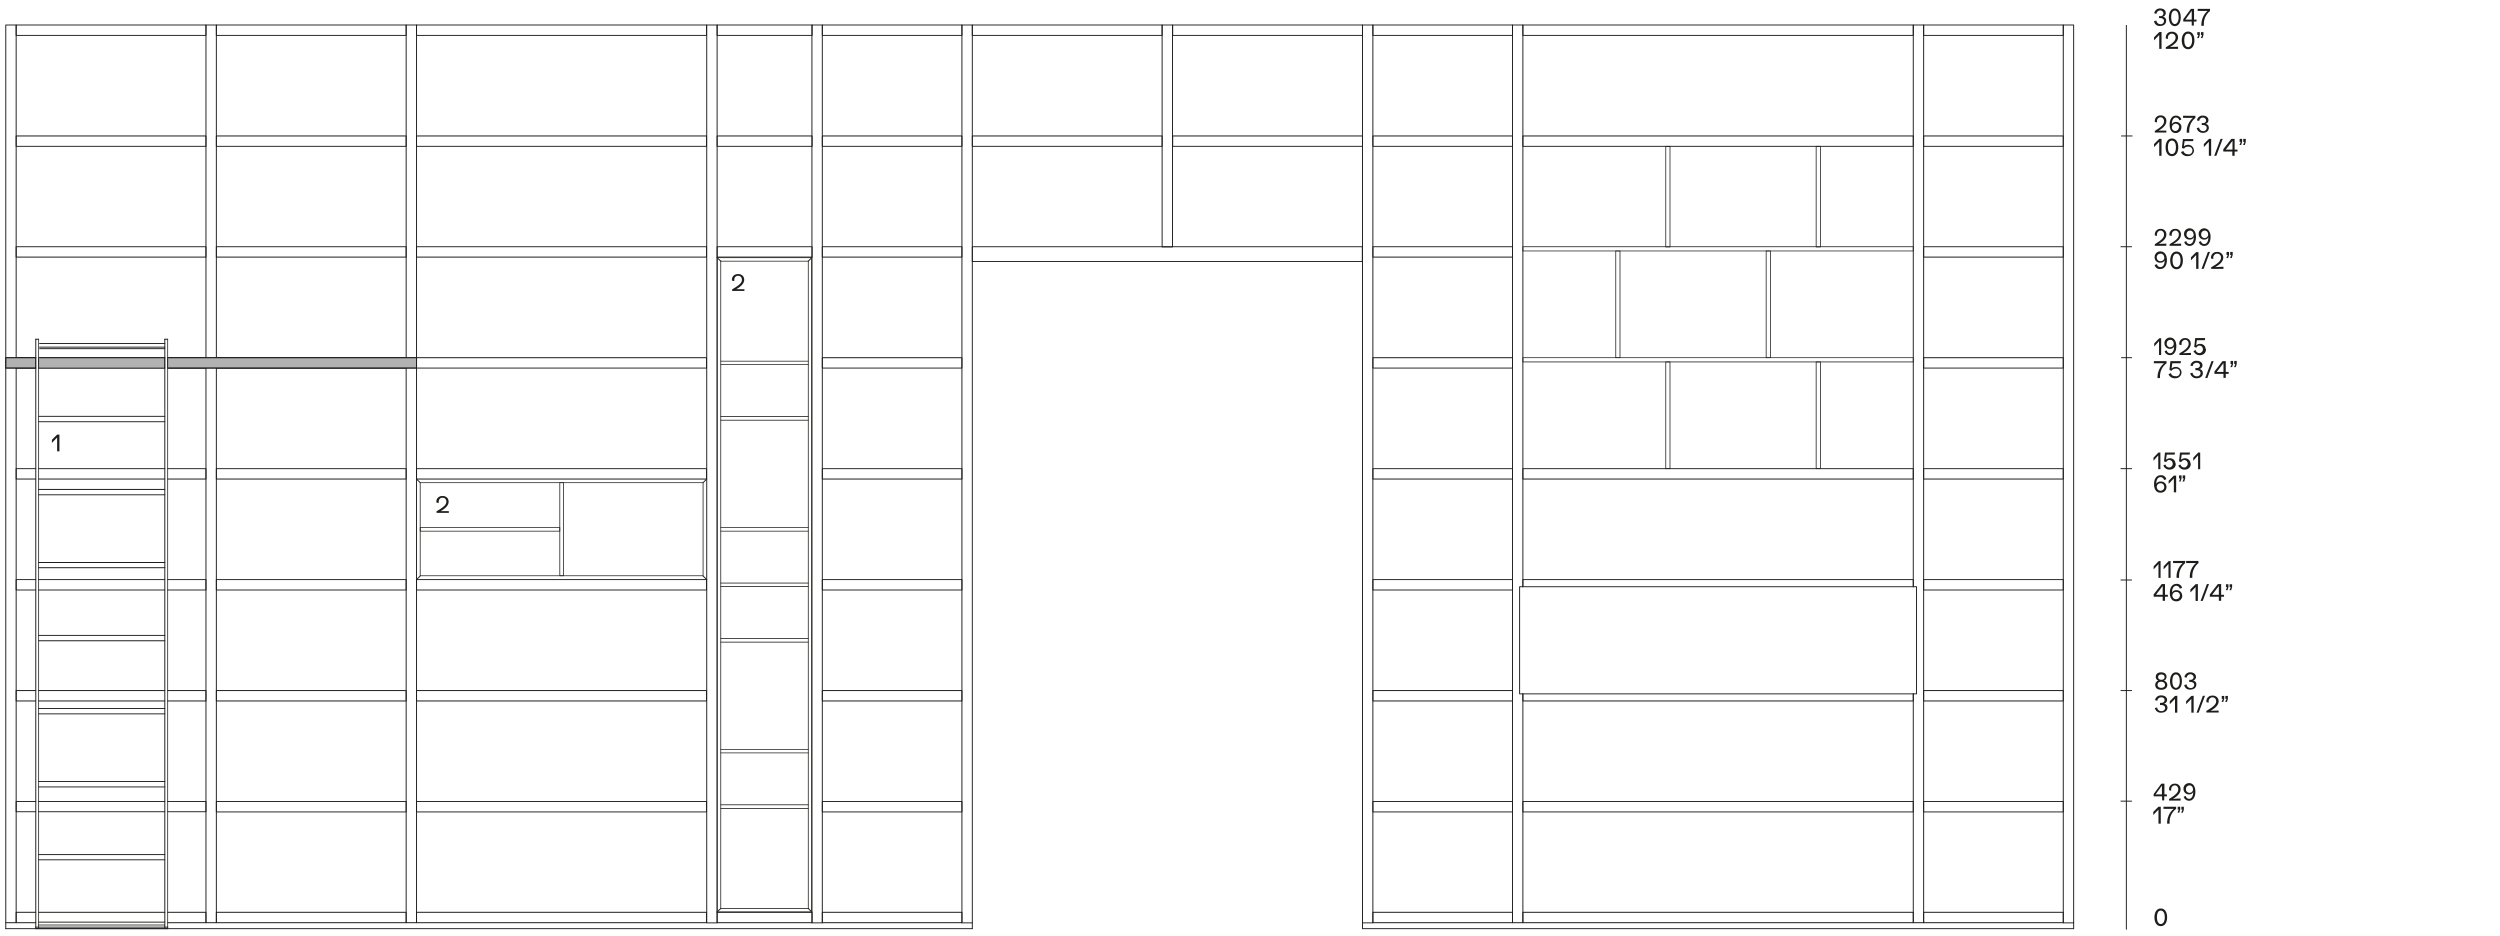 <?xml version="1.0" encoding="utf-8"?>
<!-- Generator: Adobe Illustrator 25.2.1, SVG Export Plug-In . SVG Version: 6.00 Build 0)  -->
<svg version="1.1" id="Livello_1" xmlns="http://www.w3.org/2000/svg" xmlns:xlink="http://www.w3.org/1999/xlink" x="0px" y="0px"
	 viewBox="0 0 1300 486.9" style="enable-background:new 0 0 1300 486.9;" xml:space="preserve">
<style type="text/css">
	.st0{fill:none;stroke:#1D1D1B;stroke-width:0.5;stroke-linecap:round;stroke-linejoin:round;}
	.st1{fill-rule:evenodd;clip-rule:evenodd;fill:#B2B2B2;}
	.st2{fill:none;stroke:#1D1D1B;stroke-width:0.4;stroke-miterlimit:10;}
	.st3{fill:none;stroke:#1D1D1B;stroke-width:0.4;stroke-linecap:round;stroke-linejoin:round;}
	.st4{fill:none;stroke:#1D1D1B;stroke-width:0.5;stroke-miterlimit:10;}
	.st5{fill:#1D1D1B;}
	.st6{clip-path:url(#SVGID_2_);}
	.st7{enable-background:new    ;}
	.st8{clip-path:url(#SVGID_4_);}
	.st9{clip-path:url(#SVGID_6_);}
</style>
<line class="st0" x1="3" y1="482.9" x2="505.6" y2="482.9"/>
<polyline class="st0" points="8.4,187.6 8.4,13 3,13 3,479.8 8.4,479.8 8.4,191.4 "/>
<polyline class="st0" points="18.6,474.4 8.4,474.4 8.4,479.8 18.6,479.8 "/>
<polyline class="st0" points="87.2,479.8 107.1,479.8 107.1,474.4 87.2,474.4 "/>
<line class="st0" x1="85.7" y1="474.4" x2="20.1" y2="474.4"/>
<line class="st0" x1="85.7" y1="416.8" x2="20.1" y2="416.8"/>
<polyline class="st0" points="18.6,416.8 8.4,416.8 8.4,422.1 18.6,422.1 "/>
<line class="st0" x1="20.1" y1="422.1" x2="85.7" y2="422.1"/>
<polyline class="st0" points="87.2,422.1 107.1,422.1 107.1,416.8 87.2,416.8 "/>
<polyline class="st0" points="18.6,359.1 8.4,359.1 8.4,364.5 18.6,364.5 "/>
<line class="st0" x1="20.1" y1="364.5" x2="85.7" y2="364.5"/>
<polyline class="st0" points="87.2,364.5 107.1,364.5 107.1,359.1 87.2,359.1 "/>
<line class="st0" x1="85.7" y1="359.1" x2="20.1" y2="359.1"/>
<polyline class="st0" points="18.6,243.7 8.4,243.7 8.4,249.1 18.6,249.1 "/>
<line class="st0" x1="20.1" y1="249.1" x2="85.7" y2="249.1"/>
<polyline class="st0" points="87.2,249.1 107.1,249.1 107.1,243.7 87.2,243.7 "/>
<line class="st0" x1="85.7" y1="243.7" x2="20.1" y2="243.7"/>
<polyline class="st0" points="18.6,186 8.4,186 8.4,187.6 "/>
<line class="st0" x1="8.4" y1="191.4" x2="18.6" y2="191.4"/>
<line class="st0" x1="20.1" y1="191.4" x2="85.7" y2="191.4"/>
<line class="st0" x1="87.2" y1="191.4" x2="107.1" y2="191.4"/>
<polyline class="st0" points="107.1,187.6 107.1,186 87.2,186 "/>
<rect x="8.4" y="128.3" class="st0" width="98.7" height="5.4"/>
<rect x="8.4" y="70.7" class="st0" width="98.7" height="5.4"/>
<rect x="8.4" y="13" class="st0" width="98.7" height="5.4"/>
<line class="st0" x1="3" y1="479.8" x2="3" y2="482.9"/>
<polyline class="st0" points="18.6,301.4 8.4,301.4 8.4,306.8 18.6,306.8 "/>
<line class="st0" x1="20.1" y1="306.8" x2="85.7" y2="306.8"/>
<polyline class="st0" points="87.2,306.8 107.1,306.8 107.1,301.4 87.2,301.4 "/>
<line class="st0" x1="85.7" y1="301.4" x2="20.1" y2="301.4"/>
<polyline class="st0" points="112.5,187.6 112.5,13 107.1,13 107.1,187.6 "/>
<polyline class="st0" points="107.1,191.4 107.1,479.8 112.5,479.8 112.5,191.4 "/>
<rect x="112.5" y="474.4" class="st0" width="98.7" height="5.4"/>
<rect x="112.5" y="416.8" class="st0" width="98.7" height="5.4"/>
<rect x="112.5" y="359.1" class="st0" width="98.7" height="5.4"/>
<rect x="112.5" y="243.7" class="st0" width="98.7" height="5.4"/>
<polyline class="st0" points="112.5,191.4 211.2,191.4 211.2,186 112.5,186 112.5,187.6 "/>
<rect x="112.5" y="128.3" class="st0" width="98.7" height="5.4"/>
<rect x="112.5" y="70.7" class="st0" width="98.7" height="5.4"/>
<rect x="112.5" y="13" class="st0" width="98.7" height="5.4"/>
<rect x="112.5" y="301.4" class="st0" width="98.7" height="5.4"/>
<polyline class="st0" points="211.2,191.4 211.2,479.8 216.6,479.8 216.6,13 211.2,13 211.2,186 "/>
<rect x="216.6" y="474.4" class="st0" width="150.8" height="5.4"/>
<rect x="216.6" y="416.8" class="st0" width="150.8" height="5.4"/>
<rect x="216.6" y="359.1" class="st0" width="150.8" height="5.4"/>
<rect x="216.6" y="243.7" class="st0" width="150.8" height="5.4"/>
<rect x="216.6" y="186" class="st0" width="150.8" height="5.4"/>
<rect x="216.6" y="128.3" class="st0" width="150.8" height="5.4"/>
<rect x="216.6" y="70.7" class="st0" width="150.8" height="5.4"/>
<rect x="216.6" y="13" class="st0" width="150.8" height="5.4"/>
<rect x="216.6" y="301.4" class="st0" width="150.8" height="5.4"/>
<rect x="367.5" y="13" class="st0" width="5.4" height="466.9"/>
<rect x="372.9" y="474.4" class="st0" width="49.4" height="5.4"/>
<rect x="372.9" y="128.3" class="st0" width="49.4" height="5.4"/>
<rect x="372.9" y="70.7" class="st0" width="49.4" height="5.4"/>
<rect x="372.9" y="13" class="st0" width="49.4" height="5.4"/>
<rect x="422.2" y="13" class="st0" width="5.4" height="466.9"/>
<rect x="427.6" y="474.4" class="st0" width="72.6" height="5.4"/>
<rect x="427.6" y="416.8" class="st0" width="72.6" height="5.4"/>
<rect x="427.6" y="359.1" class="st0" width="72.6" height="5.4"/>
<rect x="427.6" y="243.7" class="st0" width="72.6" height="5.4"/>
<rect x="427.6" y="186" class="st0" width="72.6" height="5.4"/>
<rect x="427.6" y="128.3" class="st0" width="72.6" height="5.4"/>
<rect x="427.6" y="70.7" class="st0" width="72.6" height="5.4"/>
<rect x="427.6" y="13" class="st0" width="72.6" height="5.4"/>
<rect x="427.6" y="301.4" class="st0" width="72.6" height="5.4"/>
<rect x="500.2" y="13" class="st0" width="5.4" height="466.9"/>
<rect x="505.6" y="128.3" class="st0" width="202.8" height="7.7"/>
<rect x="505.6" y="70.7" class="st0" width="98.7" height="5.4"/>
<rect x="505.6" y="13" class="st0" width="98.7" height="5.4"/>
<rect x="604.3" y="13" class="st0" width="5.4" height="115.4"/>
<rect x="609.8" y="70.7" class="st0" width="98.7" height="5.4"/>
<rect x="609.8" y="13" class="st0" width="98.7" height="5.4"/>
<rect x="708.5" y="13" class="st0" width="5.4" height="466.9"/>
<rect x="713.9" y="474.4" class="st0" width="72.6" height="5.4"/>
<rect x="713.9" y="416.8" class="st0" width="72.6" height="5.4"/>
<rect x="713.9" y="359.1" class="st0" width="72.6" height="5.4"/>
<rect x="713.9" y="243.7" class="st0" width="72.6" height="5.4"/>
<rect x="713.9" y="186" class="st0" width="72.6" height="5.4"/>
<rect x="713.9" y="128.3" class="st0" width="72.6" height="5.4"/>
<rect x="713.9" y="70.7" class="st0" width="72.6" height="5.4"/>
<rect x="713.9" y="13" class="st0" width="72.6" height="5.4"/>
<rect x="713.9" y="301.4" class="st0" width="72.6" height="5.4"/>
<polyline class="st0" points="791.9,305.1 791.9,13 786.5,13 786.5,479.8 791.9,479.8 791.9,360.8 "/>
<rect x="791.9" y="474.4" class="st0" width="203" height="5.4"/>
<rect x="791.9" y="416.8" class="st0" width="203" height="5.4"/>
<polyline class="st0" points="791.9,360.8 791.9,364.5 994.9,364.5 994.9,360.8 "/>
<rect x="791.9" y="243.7" class="st0" width="203" height="5.4"/>
<rect x="791.9" y="70.7" class="st0" width="203" height="5.4"/>
<rect x="791.9" y="13" class="st0" width="203" height="5.4"/>
<polyline class="st0" points="994.9,305.1 994.9,301.4 791.9,301.4 791.9,305.1 "/>
<polyline class="st0" points="994.9,360.8 994.9,479.8 1000.3,479.8 1000.3,13 994.9,13 994.9,305.1 "/>
<rect x="1000.3" y="474.4" class="st0" width="72.6" height="5.4"/>
<rect x="1000.3" y="416.8" class="st0" width="72.6" height="5.4"/>
<rect x="1000.3" y="359.1" class="st0" width="72.6" height="5.4"/>
<rect x="1000.3" y="243.7" class="st0" width="72.6" height="5.4"/>
<rect x="1000.3" y="186" class="st0" width="72.6" height="5.4"/>
<rect x="1000.3" y="128.3" class="st0" width="72.6" height="5.4"/>
<rect x="1000.3" y="70.7" class="st0" width="72.6" height="5.4"/>
<rect x="1000.3" y="13" class="st0" width="72.6" height="5.4"/>
<rect x="1000.3" y="301.4" class="st0" width="72.6" height="5.4"/>
<rect x="1072.9" y="13" class="st0" width="5.4" height="466.9"/>
<line class="st0" x1="505.6" y1="479.8" x2="505.6" y2="482.9"/>
<line class="st0" x1="708.5" y1="479.8" x2="708.5" y2="482.9"/>
<line class="st0" x1="1078.3" y1="479.8" x2="1078.3" y2="482.9"/>
<path class="st1" d="M3,191.4h15.6V186H3V191.4z M20.1,191.4h65.6V186H20.1V191.4z M87.2,191.4h129.4V186H87.2V191.4z"/>
<path class="st2" d="M3,191.4h15.6V186H3V191.4z M20.1,191.4h65.6V186H20.1V191.4z M87.2,191.4h129.4V186H87.2V191.4z"/>
<polyline class="st0" points="18.6,186 3,186 3,191.4 18.6,191.4 "/>
<polyline class="st0" points="87.7,191.4 216.6,191.4 216.6,186 87.7,186 "/>
<line class="st0" x1="85.7" y1="186" x2="20.6" y2="186"/>
<rect x="218.5" y="251" class="st3" width="147.1" height="48.4"/>
<rect x="218.5" y="274.3" class="st3" width="72.6" height="1.9"/>
<rect x="291.1" y="251" class="st3" width="1.9" height="48.4"/>
<rect x="790.2" y="305.1" class="st0" width="206.4" height="55.7"/>
<rect x="791.9" y="128.3" class="st3" width="203" height="2.2"/>
<rect x="791.9" y="186" class="st3" width="203" height="2.2"/>
<rect x="866.2" y="76.1" class="st3" width="2.2" height="52.3"/>
<rect x="944.4" y="76.1" class="st3" width="2.2" height="52.3"/>
<rect x="918.4" y="130.5" class="st3" width="2.2" height="55.5"/>
<rect x="840.2" y="130.5" class="st3" width="2.2" height="55.5"/>
<rect x="866.2" y="188.2" class="st3" width="2.2" height="55.5"/>
<rect x="944.4" y="188.2" class="st3" width="2.2" height="55.5"/>
<line class="st0" x1="218.5" y1="251" x2="216.6" y2="249.1"/>
<line class="st0" x1="365.6" y1="251" x2="367.5" y2="249.1"/>
<line class="st0" x1="365.6" y1="299.5" x2="367.5" y2="301.4"/>
<line class="st0" x1="218.5" y1="299.5" x2="216.6" y2="301.4"/>
<line class="st0" x1="708.5" y1="482.9" x2="1078.3" y2="482.9"/>
<line class="st0" x1="18.6" y1="176.4" x2="18.6" y2="482.1"/>
<line class="st3" x1="20.1" y1="176.4" x2="20.1" y2="482.1"/>
<line class="st0" x1="85.7" y1="176.4" x2="85.7" y2="482.1"/>
<line class="st3" x1="87.2" y1="176.4" x2="87.2" y2="482.1"/>
<line class="st0" x1="87.2" y1="176.4" x2="85.7" y2="176.4"/>
<line class="st0" x1="85.7" y1="180.5" x2="20.6" y2="180.5"/>
<line class="st0" x1="20.1" y1="176.4" x2="18.6" y2="176.4"/>
<line class="st0" x1="87.2" y1="482.1" x2="18.6" y2="482.1"/>
<line class="st3" x1="85.7" y1="481" x2="20.1" y2="481"/>
<line class="st0" x1="85.7" y1="479.5" x2="20.1" y2="479.5"/>
<line class="st0" x1="85.7" y1="216.5" x2="20.1" y2="216.5"/>
<line class="st0" x1="85.7" y1="219.3" x2="20.1" y2="219.3"/>
<line class="st0" x1="85.7" y1="257.3" x2="20.1" y2="257.3"/>
<line class="st0" x1="85.7" y1="254.5" x2="20.1" y2="254.5"/>
<line class="st0" x1="85.7" y1="295.2" x2="20.1" y2="295.2"/>
<line class="st0" x1="85.7" y1="292.5" x2="20.1" y2="292.5"/>
<line class="st0" x1="85.7" y1="333.2" x2="20.1" y2="333.2"/>
<line class="st0" x1="85.7" y1="330.4" x2="20.1" y2="330.4"/>
<line class="st0" x1="85.7" y1="371.2" x2="20.1" y2="371.2"/>
<line class="st0" x1="85.7" y1="368.4" x2="20.1" y2="368.4"/>
<line class="st0" x1="85.7" y1="409.2" x2="20.1" y2="409.2"/>
<line class="st0" x1="85.7" y1="406.4" x2="20.1" y2="406.4"/>
<line class="st0" x1="85.7" y1="447.1" x2="20.1" y2="447.1"/>
<line class="st0" x1="85.7" y1="444.4" x2="20.1" y2="444.4"/>
<line class="st0" x1="18.6" y1="482.1" x2="18.6" y2="482.9"/>
<line class="st0" x1="20.1" y1="482.1" x2="20.1" y2="482.9"/>
<line class="st0" x1="85.7" y1="482.1" x2="85.7" y2="482.9"/>
<line class="st0" x1="87.2" y1="482.1" x2="87.2" y2="482.9"/>
<line class="st0" x1="85.7" y1="178.6" x2="20.6" y2="178.6"/>
<line class="st0" x1="85.7" y1="181.3" x2="20.6" y2="181.3"/>
<line class="st0" x1="87.2" y1="482.9" x2="18.6" y2="482.9"/>
<line class="st3" x1="374.8" y1="135.8" x2="374.8" y2="472.4"/>
<line class="st3" x1="420.3" y1="472.4" x2="374.8" y2="472.4"/>
<line class="st3" x1="420.3" y1="135.8" x2="420.3" y2="472.4"/>
<line class="st0" x1="372.9" y1="474.2" x2="374.8" y2="472.4"/>
<line class="st0" x1="420.3" y1="472.4" x2="422.1" y2="474.2"/>
<line class="st3" x1="420.3" y1="135.8" x2="374.8" y2="135.8"/>
<line class="st0" x1="372.9" y1="134" x2="374.8" y2="135.8"/>
<line class="st0" x1="422.1" y1="134" x2="420.3" y2="135.8"/>
<line class="st3" x1="372.9" y1="134" x2="422.1" y2="134"/>
<line class="st3" x1="422.1" y1="134" x2="422.1" y2="474.2"/>
<line class="st3" x1="422.1" y1="474.2" x2="372.9" y2="474.2"/>
<line class="st3" x1="372.9" y1="474.2" x2="372.9" y2="134"/>
<line class="st3" x1="420.3" y1="418.5" x2="374.8" y2="418.5"/>
<line class="st3" x1="420.3" y1="420.4" x2="374.8" y2="420.4"/>
<line class="st3" x1="420.3" y1="389.7" x2="374.8" y2="389.7"/>
<line class="st3" x1="420.3" y1="391.5" x2="374.8" y2="391.5"/>
<line class="st3" x1="420.3" y1="332" x2="374.8" y2="332"/>
<line class="st3" x1="420.3" y1="333.9" x2="374.8" y2="333.9"/>
<line class="st3" x1="420.3" y1="303.2" x2="374.8" y2="303.2"/>
<line class="st3" x1="420.3" y1="305" x2="374.8" y2="305"/>
<line class="st3" x1="420.3" y1="274.3" x2="374.8" y2="274.3"/>
<line class="st3" x1="420.3" y1="276.2" x2="374.8" y2="276.2"/>
<line class="st3" x1="420.3" y1="216.6" x2="374.8" y2="216.6"/>
<line class="st3" x1="420.3" y1="218.5" x2="374.8" y2="218.5"/>
<line class="st3" x1="420.3" y1="187.8" x2="374.8" y2="187.8"/>
<line class="st3" x1="420.3" y1="189.6" x2="374.8" y2="189.6"/>
<line class="st4" x1="1105.7" y1="13" x2="1105.7" y2="483.4"/>
<line class="st4" x1="1103" y1="70.7" x2="1108.9" y2="70.7"/>
<line class="st4" x1="1102.7" y1="128.3" x2="1108.6" y2="128.3"/>
<line class="st4" x1="1103" y1="186" x2="1108.6" y2="186"/>
<line class="st4" x1="1102.7" y1="243.7" x2="1108.6" y2="243.7"/>
<line class="st4" x1="1102.7" y1="301.6" x2="1108.6" y2="301.6"/>
<line class="st4" x1="1102.7" y1="359.1" x2="1108.6" y2="359.1"/>
<line class="st4" x1="1102.7" y1="416.6" x2="1108.6" y2="416.6"/>
<path class="st5" d="M1120.3,477c0-2.5,1.1-4.6,3.3-4.6s3.3,2,3.3,4.6s-1.1,4.6-3.3,4.6S1120.3,479.5,1120.3,477z M1125.7,477
	c0-2-0.7-3.5-2.1-3.5s-2,1.5-2,3.5s0.7,3.5,2,3.5S1125.7,479,1125.7,477L1125.7,477z"/>
<path class="st5" d="M1126.8,413.1v1h-1.4v2.1h-1.1v-2.1h-4.4v-1.2l4-5.4h1.6v5.6H1126.8z M1124.2,408.5l-3.3,4.6h3.3V408.5z"/>
<path class="st5" d="M1133.9,415.2v1.1h-6v-0.8c3.7-2.3,4.8-3.5,4.8-5c0.1-1-0.6-2-1.6-2.1c-0.1,0-0.1,0-0.2,0c-1.1,0-1.9,0.9-1.9,2
	c0,0.1,0,0.1,0,0.2c0,0.2,0,0.4,0,0.6l-1.1-0.3c0-0.1,0-0.3,0-0.4c-0.1-1.6,1.2-2.9,2.7-3c0.1,0,0.2,0,0.3,0c1.6-0.1,2.9,1.1,3,2.6
	c0,0.1,0,0.2,0,0.4c0,1.7-1.3,3.4-4,4.9L1133.9,415.2z"/>
<path class="st5" d="M1141.6,411.7c0,2.9-1.3,4.7-3.3,4.7c-1.3,0-2.5-0.9-2.8-2.1l1.1-0.4c0.1,0.9,0.9,1.5,1.7,1.5
	c1.3,0,2.1-1.3,2.2-3.5c-0.5,0.8-1.3,1.3-2.3,1.2c-1.5,0-2.7-1.2-2.8-2.7c0-0.1,0-0.1,0-0.2c-0.1-1.6,1.2-2.9,2.8-3
	c0.1,0,0.1,0,0.2,0C1140.5,407.3,1141.6,409,1141.6,411.7z M1140.3,410.3c0.1-1-0.7-1.9-1.7-1.9h-0.1c-1,0-1.8,0.8-1.8,1.8
	c0,0.1,0,0.1,0,0.2c-0.1,1,0.7,1.8,1.7,1.9c0.1,0,0.1,0,0.2,0c1,0,1.8-0.8,1.8-1.8C1140.3,410.4,1140.3,410.3,1140.3,410.3z"/>
<path class="st5" d="M1123.6,419.5v8.8h-1.2V421l-2.7,2.8v-1.6l2.7-2.7L1123.6,419.5z"/>
<path class="st5" d="M1131.6,419.5v1.1c-2.2,1.6-3.5,4.3-3.4,7v0.7h-1.3v-0.4c0-2.8,1.2-5.5,3.4-7.3h-5.3v-1.1L1131.6,419.5z"/>
<path class="st5" d="M1133,421h-0.6v-1.5h1.3v1.5l-0.5,1.6h-0.9L1133,421z M1134.9,421h-0.6v-1.5h1.3v1.5l-0.5,1.6h-0.9L1134.9,421z
	"/>
<path class="st5" d="M1127,356.1c0,1.6-1.2,2.6-3.2,2.6s-3.1-1-3.1-2.6c0-1,0.7-1.9,1.6-2.2c-0.8-0.3-1.4-1.1-1.3-2
	c0-1.4,1.1-2.3,2.8-2.3s2.8,0.9,2.8,2.3c0,0.9-0.5,1.7-1.3,2C1126.3,354.3,1127,355.1,1127,356.1z M1125.8,356.1c0-1-0.8-1.6-2-1.6
	s-1.9,0.6-1.9,1.6s0.8,1.6,1.9,1.6S1125.9,357.1,1125.8,356.1L1125.8,356.1z M1122.2,352.1c0,0.9,0.7,1.4,1.7,1.4s1.7-0.5,1.7-1.4
	s-0.7-1.4-1.7-1.4S1122.2,351.2,1122.2,352.1L1122.2,352.1z"/>
<path class="st5" d="M1128.4,354.2c0-2.5,1.1-4.6,3.1-4.6s3.1,2,3.1,4.6s-1.1,4.5-3.1,4.5S1128.4,356.8,1128.4,354.2z M1133.5,354.2
	c0-2-0.7-3.5-2-3.5s-1.9,1.5-1.9,3.5s0.7,3.5,1.9,3.5S1133.5,356.2,1133.5,354.2z"/>
<path class="st5" d="M1135.8,356.2l1.2-0.3c0.1,1.1,1,1.9,2.1,1.9c0.9,0.1,1.8-0.6,1.9-1.5c0-0.1,0-0.1,0-0.2c0-0.9-0.7-1.5-2-1.5
	c-0.2,0-0.4,0-0.6,0v-1.1h0.7c0.8,0.1,1.5-0.5,1.6-1.3l0,0c0-0.8-0.7-1.5-1.5-1.6c-0.1,0-0.1,0-0.2,0c-1,0-1.9,0.8-1.9,1.8l0,0
	l-1.2-0.3c0.2-1.5,1.6-2.6,3.1-2.5c1.7,0,2.9,1,2.9,2.4c0,0.9-0.6,1.7-1.5,1.9l0,0c1,0.1,1.8,1,1.7,2c0,1.6-1.2,2.7-3.1,2.7
	C1137.4,358.8,1136,357.7,1135.8,356.2z"/>
<path class="st5" d="M1120.5,368.2l1.2-0.3c0.1,1.1,1,1.9,2.1,1.9h0.1c1,0.1,1.9-0.6,2-1.6v-0.1c0-0.9-0.8-1.5-2.1-1.5
	c-0.2,0-0.4,0-0.6,0v-1.1h0.7c1,0,1.7-0.6,1.7-1.4c0-1-0.7-1.5-1.8-1.5c-1.1,0-2,0.8-2,1.8l-1.2-0.3c0.3-1.6,1.7-2.6,3.3-2.5
	c1.8,0,3,1,3,2.4c0,0.9-0.7,1.7-1.6,1.9l0,0c1,0.1,1.8,1,1.8,2c0,1.6-1.3,2.7-3.2,2.7C1122.3,370.8,1120.9,369.7,1120.5,368.2z"/>
<path class="st5" d="M1132.2,361.8v8.8h-1.2v-7.2l-2.7,2.8v-1.6l2.7-2.7L1132.2,361.8z"/>
<path class="st5" d="M1140.7,361.8v8.8h-1.2v-7.2l-2.7,2.8v-1.6l2.7-2.7L1140.7,361.8z"/>
<path class="st5" d="M1145.5,361.8h1.1l-3.3,8.8h-1.1L1145.5,361.8z"/>
<path class="st5" d="M1153.7,369.5v1h-6.4v-0.8c3.9-2.3,5.1-3.5,5.1-5c0.1-1.1-0.7-2-1.7-2.1c-0.1,0-0.2,0-0.2,0c-1.1,0-2,0.9-2,2
	c0,0.1,0,0.1,0,0.2c0,0.2,0,0.4,0,0.6l-1.2-0.3c0-0.1,0-0.3,0-0.4c0-1.7,1.3-3,3-3c0.1,0,0.2,0,0.2,0c1.6-0.1,3,1,3.2,2.6
	c0,0.1,0,0.2,0,0.4c0,1.7-1.4,3.4-4.2,4.9L1153.7,369.5z"/>
<path class="st5" d="M1155.9,363.4h-0.6v-1.5h1.3v1.5l-0.5,1.6h-0.9L1155.9,363.4z M1157.8,363.4h-0.6v-1.5h1.3v1.5l-0.5,1.6h-0.9
	L1157.8,363.4z"/>
<path class="st5" d="M1123.8,175.8v8.8h-1.1v-7.2l-2.5,2.8v-1.6l2.6-2.7h1V175.8z"/>
<path class="st5" d="M1131.7,180c0,2.9-1.3,4.7-3.3,4.7c-1.3,0-2.5-0.8-2.8-2.1l1.1-0.4c0.1,0.9,0.9,1.5,1.7,1.5
	c1.3,0,2.1-1.3,2.2-3.5c-0.5,0.8-1.3,1.3-2.3,1.2c-1.5,0-2.7-1.2-2.8-2.7c0-0.1,0-0.1,0-0.2c-0.1-1.6,1.2-2.9,2.8-3
	c0.1,0,0.1,0,0.2,0C1130.5,175.6,1131.7,177.3,1131.7,180z M1130.3,178.6c0.1-1-0.7-1.9-1.7-1.9h-0.1c-1,0-1.8,0.8-1.8,1.8
	c0,0.1,0,0.1,0,0.2c-0.1,1,0.7,1.8,1.6,1.9c0.1,0,0.1,0,0.2,0c1,0,1.8-0.8,1.9-1.8C1130.3,178.7,1130.3,178.6,1130.3,178.6
	L1130.3,178.6z"/>
<path class="st5" d="M1139.3,183.5v1.1h-6v-0.8c3.7-2.2,4.8-3.5,4.8-5c0.1-1-0.6-2-1.6-2.1c-0.1,0-0.1,0-0.2,0c-1.1,0-1.9,0.9-1.9,2
	c0,0.1,0,0.1,0,0.2c0,0.2,0,0.4,0,0.6l-1.2-0.3c0-0.1,0-0.3,0-0.4c-0.1-1.6,1.2-2.9,2.8-3c0.1,0,0.2,0,0.2,0c1.6-0.1,2.9,1.1,3,2.7
	c0,0.1,0,0.2,0,0.3c0,1.7-1.3,3.4-4,4.9L1139.3,183.5z"/>
<path class="st5" d="M1147.1,181.6c0.1,1.7-1.2,3-2.9,3.1c-0.1,0-0.2,0-0.3,0c-1.4,0.1-2.7-0.8-3.3-2.1l1.1-0.6
	c0.2,1,1.1,1.7,2.2,1.6c1.1-0.2,1.8-1.2,1.6-2.3c-0.1-0.8-0.7-1.4-1.5-1.6c-0.8-0.1-1.5,0.3-1.9,1.1l-1.1-0.4l0.5-4.6h5.2l-0.2,1.1
	h-4.1l-0.4,2.7c0.5-0.5,1.3-0.8,2-0.8c1.5-0.1,2.9,1.1,2.9,2.6C1147.1,181.5,1147.1,181.6,1147.1,181.6z"/>
<path class="st5" d="M1126.6,187.8v1.1c-2.2,1.6-3.5,4.3-3.4,7v0.7h-1.3v-0.4c0-2.8,1.2-5.5,3.4-7.3h-5.3v-1.1H1126.6z"/>
<path class="st5" d="M1134.4,193.6c0,1.7-1.4,3.1-3.1,3.1c-0.1,0-0.2,0-0.2,0c-1.5,0.1-2.9-0.7-3.5-2.1l1.2-0.6
	c0.3,1,1.2,1.7,2.3,1.6c1.1,0.3,2.2-0.4,2.4-1.5c0.3-1.1-0.4-2.2-1.5-2.4c-0.3-0.1-0.6-0.1-0.8,0c-0.8,0-1.6,0.4-2,1.1l-1.1-0.4
	l0.5-4.6h5.5l-0.2,1.1h-4.3l-0.4,2.7c0.6-0.5,1.4-0.8,2.1-0.8C1132.9,190.7,1134.3,191.9,1134.4,193.6
	C1134.4,193.5,1134.4,193.6,1134.4,193.6z"/>
<path class="st5" d="M1138.9,194.1l1.2-0.3c0.1,1.1,1,1.9,2.1,1.9h0.1c1,0.1,1.9-0.6,2-1.6V194c0-0.9-0.8-1.5-2.1-1.5h-0.6v-1.1h0.7
	c0.8,0.1,1.6-0.5,1.7-1.3l0,0c0-0.9-0.7-1.5-1.8-1.5c-1.1,0-2,0.8-2,1.8l-1.2-0.3c0.3-1.6,1.7-2.6,3.3-2.5c1.8,0,3,1,3,2.4
	c0,0.9-0.7,1.7-1.6,1.9l0,0c1,0.1,1.8,1,1.8,2.1c0,1.6-1.3,2.7-3.2,2.7C1140.7,196.8,1139.3,195.7,1138.9,194.1z"/>
<path class="st5" d="M1150,187.8h1.1l-3.3,8.8h-1.1L1150,187.8z"/>
<path class="st5" d="M1158.9,193.4v1h-1.5v2.1h-1.2v-2.1h-4.7v-1.2l4.2-5.4h1.7v5.6L1158.9,193.4L1158.9,193.4z M1156.2,188.8
	l-3.5,4.6h3.5V188.8z"/>
<path class="st5" d="M1160.5,189.3h-0.6v-1.6h1.3v1.6l-0.5,1.6h-0.9L1160.5,189.3z M1162.4,189.3h-0.6v-1.6h1.3v1.6l-0.5,1.6h-0.9
	L1162.4,189.3z"/>
<path class="st5" d="M1123.4,235.3v8.7h-1.1v-7.2l-2.5,2.8V238l2.6-2.7H1123.4z"/>
<path class="st5" d="M1131.4,241.1c0.1,1.7-1.2,3-2.9,3.1c-0.1,0-0.2,0-0.3,0c-1.4,0.1-2.7-0.8-3.3-2.1l1.1-0.6
	c0.2,1,1.1,1.7,2.2,1.6c1.1-0.2,1.8-1.2,1.6-2.3c-0.1-0.8-0.7-1.4-1.5-1.6c-0.8-0.1-1.5,0.3-1.9,1.1l-1.1-0.4l0.5-4.6h5.2l-0.2,1.1
	h-4.1l-0.4,2.7c0.5-0.5,1.3-0.8,2-0.8c1.5-0.1,2.9,1.1,2.9,2.6C1131.4,241,1131.4,241,1131.4,241.1z"/>
<path class="st5" d="M1139.2,241.1c0.1,1.7-1.2,3-2.9,3.1c-0.1,0-0.2,0-0.3,0c-1.4,0.1-2.7-0.8-3.3-2.1l1.1-0.6
	c0.2,1,1.1,1.7,2.2,1.6c1.1-0.2,1.8-1.3,1.6-2.3c-0.1-0.8-0.7-1.4-1.5-1.6c-0.8-0.1-1.5,0.4-1.9,1.1l-1.1-0.4l0.5-4.6h5.2l-0.2,1.1
	h-4.1l-0.4,2.7c0.5-0.5,1.3-0.8,2-0.8c1.5-0.1,2.9,1.1,2.9,2.6C1139.2,241,1139.2,241,1139.2,241.1z"/>
<path class="st5" d="M1144.1,235.3v8.7h-1.1v-7.2l-2.5,2.8V238l2.6-2.7H1144.1z"/>
<path class="st5" d="M1126.6,253.2c0,1.7-1.3,3-3,3c-0.1,0-0.1,0-0.2,0c-2.1,0-3.3-1.7-3.3-4.4c0-2.9,1.3-4.7,3.5-4.7
	c1.4-0.1,2.6,0.8,2.9,2.1l-1.2,0.4c-0.2-0.9-0.9-1.5-1.8-1.5c-1.4,0-2.2,1.3-2.3,3.5c0.5-0.8,1.4-1.3,2.4-1.2
	C1125.2,250.3,1126.5,251.5,1126.6,253.2C1126.6,253.1,1126.6,253.1,1126.6,253.2z M1125.4,253.2c0-1-0.7-1.9-1.7-1.9
	c-0.1,0-0.1,0-0.2,0c-1-0.1-1.9,0.7-2,1.7c0,0.1,0,0.1,0,0.2c0,1,0.8,1.9,1.8,2c0.1,0,0.1,0,0.2,0c1,0,1.9-0.8,1.9-1.8
	C1125.4,253.3,1125.4,253.3,1125.4,253.2z"/>
<path class="st5" d="M1131.6,247.3v8.7h-1.2v-7.2l-2.7,2.8V250l2.7-2.7H1131.6z"/>
<path class="st5" d="M1133.7,248.8h-0.6v-1.6h1.3v1.6l-0.5,1.6h-0.8L1133.7,248.8z M1135.6,248.8h-0.6v-1.6h1.3v1.6l-0.5,1.6h-0.9
	L1135.6,248.8z"/>
<path class="st5" d="M1126.5,67.9v1h-6v-0.8c3.7-2.3,4.8-3.5,4.8-5c0.1-1-0.6-2-1.6-2.1c-0.1,0-0.2,0-0.2,0c-1.1,0-1.9,0.9-1.9,1.9
	c0,0.1,0,0.1,0,0.2c0,0.2,0,0.4,0,0.6l-1.1-0.3c0-0.1,0-0.3,0-0.4c-0.1-1.6,1.2-2.9,2.7-3c0.1,0,0.2,0,0.3,0c1.6-0.1,2.9,1.1,3,2.6
	c0,0.1,0,0.2,0,0.4c0,1.7-1.3,3.4-4,4.9H1126.5z"/>
<path class="st5" d="M1134.3,66.2c0.1,1.6-1.2,2.9-2.8,3c-0.1,0-0.1,0-0.2,0c-2,0-3.1-1.7-3.1-4.4c0-2.9,1.3-4.7,3.3-4.7
	c1.3,0,2.5,0.8,2.8,2.1l-1.1,0.4c-0.1-0.9-0.9-1.5-1.7-1.5c-1.3,0-2.1,1.3-2.2,3.5c0.5-0.8,1.4-1.3,2.3-1.2c1.5,0,2.7,1.2,2.8,2.7
	C1134.3,66.1,1134.3,66.1,1134.3,66.2z M1133.2,66.2c0.1-1-0.7-1.8-1.7-1.9c-0.1,0-0.1,0-0.2,0c-1,0-1.8,0.8-1.9,1.8v0.1
	c-0.1,1,0.7,1.9,1.7,1.9h0.1c1,0,1.8-0.8,1.8-1.8C1133.2,66.3,1133.2,66.2,1133.2,66.2L1133.2,66.2z"/>
<path class="st5" d="M1141.6,60.2v1.1c-2.1,1.7-3.3,4.3-3.2,7V69h-1.3v-0.4c-0.1-2.8,1.1-5.5,3.2-7.3h-5.1v-1.1H1141.6z"/>
<path class="st5" d="M1142.3,66.6l1.2-0.3c0.1,1.1,1,1.9,2.1,1.9c0.9,0.1,1.8-0.6,1.9-1.5c0-0.1,0-0.1,0-0.2c0-0.9-0.7-1.5-2-1.5
	c-0.2,0-0.4,0-0.6,0v-1h0.7c0.8,0.1,1.5-0.5,1.6-1.3l0,0c0-0.8-0.7-1.5-1.5-1.6c-0.1,0-0.1,0-0.2,0c-1,0-1.9,0.8-1.9,1.8l0,0
	l-1.2-0.3c0.2-1.5,1.6-2.6,3.1-2.5c1.7,0,2.9,1,2.9,2.4c0,0.9-0.6,1.7-1.5,1.9l0,0c1,0.1,1.7,1,1.7,2c0,1.6-1.2,2.7-3.1,2.7
	C1143.9,69.1,1142.6,68.1,1142.3,66.6z"/>
<path class="st5" d="M1124,72.2V81h-1.2v-7.3l-2.7,2.8v-1.6l2.7-2.7C1122.8,72.2,1124,72.2,1124,72.2z"/>
<path class="st5" d="M1126.1,76.6c0-2.5,1.1-4.6,3.3-4.6s3.3,2,3.3,4.6s-1.1,4.6-3.3,4.6S1126.1,79.1,1126.1,76.6z M1131.5,76.6
	c0-2-0.7-3.5-2.1-3.5s-2.1,1.5-2.1,3.5s0.7,3.5,2.1,3.5S1131.5,78.6,1131.5,76.6z"/>
<path class="st5" d="M1140.9,78.1c0,1.7-1.4,3.1-3.1,3.1c-0.1,0-0.2,0-0.2,0c-1.5,0.1-2.9-0.7-3.5-2.1l1.2-0.6
	c0.3,1,1.2,1.7,2.3,1.7c1.1,0.3,2.2-0.4,2.4-1.5c0.3-1.1-0.4-2.2-1.5-2.4c-0.3-0.1-0.6-0.1-0.8,0c-0.8-0.1-1.6,0.3-2,1l-1.1-0.4
	l0.5-4.6h5.5l-0.2,1.1h-4.4l-0.4,2.7c0.6-0.5,1.4-0.8,2.1-0.8c1.6-0.1,3,1.1,3.1,2.7C1140.9,77.9,1140.9,78,1140.9,78.1z"/>
<path class="st5" d="M1149.8,72.2V81h-1.2v-7.3l-2.6,2.8v-1.6l2.7-2.7C1148.7,72.2,1149.8,72.2,1149.8,72.2z"/>
<path class="st5" d="M1154.7,72.2h1.1l-3.3,8.8h-1.1L1154.7,72.2z"/>
<path class="st5" d="M1163.5,77.8v1h-1.5V81h-1.2v-2.2h-4.7v-1.2l4.2-5.4h1.7v5.6H1163.5z M1160.9,73.2l-3.5,4.6h3.5V73.2z"/>
<path class="st5" d="M1165.2,73.8h-0.6v-1.6h1.3v1.6l-0.5,1.6h-0.9L1165.2,73.8z M1167.1,73.8h-0.6v-1.6h1.3v1.6l-0.5,1.6h-0.9
	L1167.1,73.8z"/>
<path class="st5" d="M1126.5,126.7v1.1h-6V127c3.7-2.2,4.8-3.5,4.8-5c0.1-1-0.6-2-1.6-2.1c-0.1,0-0.2,0-0.2,0c-1.1,0-1.9,0.9-1.9,2
	c0,0.1,0,0.1,0,0.2c0,0.2,0,0.4,0,0.6l-1.1-0.3c0-0.1,0-0.3,0-0.4c-0.1-1.6,1.2-2.9,2.7-3c0.1,0,0.2,0,0.3,0c1.6-0.1,2.9,1.1,3,2.6
	c0,0.1,0,0.2,0,0.4c0,1.7-1.3,3.4-4,4.8L1126.5,126.7z"/>
<path class="st5" d="M1134.2,126.7v1.1h-6V127c3.7-2.2,4.8-3.5,4.8-5c0.1-1-0.6-2-1.6-2.1c-0.1,0-0.2,0-0.2,0c-1.1,0-1.9,0.9-1.9,2
	c0,0.1,0,0.1,0,0.2c0,0.2,0,0.4,0,0.6l-1.2-0.3c0-0.1,0-0.3,0-0.4c-0.1-1.6,1.2-2.9,2.7-3c0.1,0,0.2,0,0.3,0c1.6-0.1,2.9,1.1,3,2.6
	c0,0.1,0,0.2,0,0.4c0,1.7-1.3,3.4-4,4.8L1134.2,126.7z"/>
<path class="st5" d="M1141.9,123.2c0,2.9-1.3,4.7-3.3,4.7c-1.3,0-2.5-0.8-2.8-2.1l1.1-0.4c0.1,0.9,0.9,1.5,1.7,1.5
	c1.3,0,2.1-1.3,2.2-3.5c-0.5,0.8-1.3,1.3-2.3,1.2c-1.5,0-2.7-1.2-2.8-2.7c0-0.1,0-0.1,0-0.2c-0.1-1.6,1.2-2.9,2.8-3
	c0.1,0,0.1,0,0.2,0C1140.8,118.9,1141.9,120.6,1141.9,123.2z M1140.6,121.8c0.1-1-0.7-1.9-1.7-1.9h-0.1c-1,0-1.8,0.8-1.8,1.8
	c0,0.1,0,0.1,0,0.2c-0.1,1,0.7,1.8,1.7,1.9c0.1,0,0.1,0,0.2,0c1,0,1.8-0.8,1.9-1.8C1140.6,121.9,1140.6,121.9,1140.6,121.8z"/>
<path class="st5" d="M1149.5,123.2c0,2.9-1.3,4.7-3.3,4.7c-1.3,0-2.5-0.8-2.8-2.1l1.1-0.4c0.1,0.9,0.9,1.5,1.7,1.5
	c1.3,0,2.1-1.3,2.2-3.5c-0.5,0.8-1.3,1.3-2.3,1.2c-1.5,0-2.7-1.2-2.8-2.7c0-0.1,0-0.1,0-0.2c-0.1-1.6,1.2-2.9,2.8-3
	c0.1,0,0.1,0,0.2,0C1148.3,118.9,1149.5,120.6,1149.5,123.2z M1148.2,121.8c0.1-1-0.7-1.9-1.7-1.9h-0.1c-1,0-1.8,0.8-1.8,1.8
	c0,0.1,0,0.1,0,0.2c-0.1,1,0.7,1.8,1.6,1.9c0.1,0,0.1,0,0.2,0c1,0,1.8-0.8,1.9-1.8C1148.2,121.9,1148.2,121.9,1148.2,121.8
	L1148.2,121.8z"/>
<path class="st5" d="M1126.8,135.2c0,2.9-1.3,4.7-3.5,4.7c-1.4,0.1-2.6-0.8-2.9-2.1l1.2-0.4c0.2,0.9,0.9,1.5,1.8,1.5
	c1.4,0,2.2-1.3,2.3-3.5c-0.5,0.8-1.4,1.3-2.4,1.2c-1.6,0.1-2.9-1.1-2.9-2.7c0-0.1,0-0.1,0-0.2c0-1.7,1.3-3,3-3c0.1,0,0.1,0,0.2,0
	C1125.6,130.9,1126.8,132.6,1126.8,135.2z M1125.4,133.8c0-1-0.8-1.9-1.8-1.9c-0.1,0-0.1,0-0.2,0c-1,0-1.9,0.8-1.9,1.8
	c0,0.1,0,0.1,0,0.2c0,1,0.7,1.9,1.8,1.9c0.1,0,0.1,0,0.2,0c1,0.1,1.9-0.7,2-1.7C1125.4,134,1125.4,133.9,1125.4,133.8z"/>
<path class="st5" d="M1128.5,135.4c0-2.5,1.1-4.6,3.3-4.6s3.3,2,3.3,4.6s-1.1,4.6-3.3,4.6S1128.5,138,1128.5,135.4z M1133.9,135.4
	c0-2-0.7-3.5-2.1-3.5s-2.1,1.5-2.1,3.5s0.7,3.5,2.1,3.5S1133.9,137.4,1133.9,135.4z"/>
<path class="st5" d="M1143.2,131v8.8h-1.2v-7.2l-2.7,2.8v-1.6l2.7-2.7h1.2V131z"/>
<path class="st5" d="M1148.1,131h1.1l-3.3,8.8h-1.1L1148.1,131z"/>
<path class="st5" d="M1156.2,138.7v1.1h-6.4V139c3.9-2.2,5.1-3.5,5.1-5c0.1-1.1-0.7-2-1.7-2.1c-0.1,0-0.2,0-0.3,0c-1.1,0-2,0.9-2,2
	c0,0.1,0,0.1,0,0.2c0,0.2,0,0.4,0,0.6l-1.2-0.3c0-0.1,0-0.3,0-0.4c0-1.7,1.3-3,3-3c0.1,0,0.2,0,0.2,0c1.6-0.1,3,1,3.2,2.6
	c0,0.1,0,0.2,0,0.4c0,1.7-1.4,3.4-4.2,4.9L1156.2,138.7z"/>
<path class="st5" d="M1158.4,132.6h-0.6V131h1.3v1.6l-0.5,1.6h-0.9L1158.4,132.6z M1160.3,132.6h-0.6V131h1.3v1.6l-0.5,1.6h-0.9
	L1160.3,132.6z"/>
<path class="st5" d="M1123.5,291.7v8.8h-1.1v-7.2l-2.5,2.8v-1.6l2.6-2.7L1123.5,291.7L1123.5,291.7z"/>
<path class="st5" d="M1128.7,291.7v8.8h-1.1v-7.2l-2.5,2.8v-1.6l2.6-2.7L1128.7,291.7L1128.7,291.7z"/>
<path class="st5" d="M1136.3,291.7v1.1c-2.1,1.7-3.3,4.3-3.2,7v0.7h-1.3v-0.4c-0.1-2.8,1.1-5.5,3.2-7.3h-5v-1.1L1136.3,291.7z"/>
<path class="st5" d="M1143.2,291.7v1.1c-2.1,1.7-3.3,4.3-3.2,7v0.7h-1.3v-0.4c-0.1-2.8,1.1-5.5,3.2-7.3h-5.1v-1.1L1143.2,291.7z"/>
<path class="st5" d="M1127.3,309.3v1h-1.5v2.1h-1.2v-2.1h-4.7v-1.2l4.2-5.4h1.7v5.6H1127.3z M1124.6,304.7l-3.5,4.6h3.5V304.7z"/>
<path class="st5" d="M1134.8,309.7c0,1.7-1.3,3-3,3c-0.1,0-0.1,0-0.2,0c-2.1,0-3.3-1.7-3.3-4.4c0-2.9,1.3-4.7,3.5-4.7
	c1.4-0.1,2.6,0.8,2.9,2.1l-1.2,0.4c-0.2-0.9-1-1.5-1.8-1.5c-1.4,0-2.2,1.3-2.3,3.5c0.5-0.8,1.4-1.3,2.4-1.2c1.6-0.1,2.9,1.2,2.9,2.7
	C1134.8,309.6,1134.8,309.6,1134.8,309.7z M1133.6,309.7c0-1-0.7-1.9-1.8-1.9c-0.1,0-0.1,0-0.2,0c-1-0.1-1.9,0.7-2,1.7
	c0,0.1,0,0.1,0,0.2c0,1,0.8,1.9,1.9,1.9h0.1c1,0,1.9-0.8,1.9-1.8C1133.6,309.8,1133.6,309.7,1133.6,309.7z"/>
<path class="st5" d="M1142.9,303.7v8.8h-1.2v-7.2l-2.7,2.8v-1.6l2.7-2.7L1142.9,303.7L1142.9,303.7z"/>
<path class="st5" d="M1147.6,303.7h1.1l-3.3,8.8h-1.1L1147.6,303.7z"/>
<path class="st5" d="M1156.5,309.3v1h-1.5v2.1h-1.2v-2.1h-4.7v-1.2l4.2-5.4h1.7v5.6H1156.5z M1153.8,304.7l-3.5,4.6h3.5V304.7z"/>
<path class="st5" d="M1158.1,305.3h-0.6v-1.5h1.3v1.5l-0.5,1.6h-0.9L1158.1,305.3z M1160,305.3h-0.6v-1.5h1.3v1.5l-0.5,1.6h-0.9
	L1160,305.3z"/>
<path class="st5" d="M1120.1,11l1.2-0.3c0.1,1.1,1,1.9,2.1,1.9c1,0.1,1.8-0.6,1.9-1.6v-0.1c0-0.9-0.7-1.5-2-1.5h-0.6v-1h0.7
	c0.8,0.1,1.5-0.5,1.6-1.3V7c0-0.8-0.7-1.5-1.5-1.6c-0.1,0-0.1,0-0.2,0c-1,0-1.9,0.8-1.9,1.8l0,0l-1.2-0.3c0.2-1.5,1.6-2.6,3.1-2.5
	c1.7,0,2.9,0.9,2.9,2.4c0,0.9-0.6,1.7-1.5,1.9l0,0c1,0.1,1.8,1,1.7,2.1c0,1.6-1.2,2.7-3.1,2.7C1121.7,13.7,1120.3,12.6,1120.1,11z"
	/>
<path class="st5" d="M1127.8,9c0-2.5,1.1-4.6,3.1-4.6s3.1,2,3.1,4.6s-1.1,4.6-3.1,4.6S1127.8,11.5,1127.8,9z M1132.9,9
	c0-2-0.7-3.5-2-3.5S1129,7,1129,9s0.7,3.5,1.9,3.5S1132.9,11,1132.9,9L1132.9,9z"/>
<path class="st5" d="M1142.2,10.2v1h-1.4v2.1h-1.1v-2.1h-4.4V10l4-5.4h1.6v5.6H1142.2z M1139.7,5.6l-3.3,4.6h3.3V5.6z"/>
<path class="st5" d="M1149.2,4.6v1.1c-2.1,1.7-3.3,4.3-3.2,7v0.7h-1.3V13c0-2.8,1.1-5.5,3.2-7.3h-5.1V4.6H1149.2z"/>
<path class="st5" d="M1124,16.6v8.8h-1.2v-7.2l-2.7,2.8v-1.6l2.7-2.7L1124,16.6z"/>
<path class="st5" d="M1132.6,24.3v1.1h-6.4v-0.8c3.9-2.2,5.1-3.5,5.1-5c0.1-1.1-0.7-2-1.7-2.1c-0.1,0-0.2,0-0.3,0c-1.1,0-2,0.9-2,2
	c0,0.1,0,0.1,0,0.2c0,0.2,0,0.4,0.1,0.6l-1.2-0.3c0-0.1,0-0.3,0-0.5c0-1.7,1.3-3,3-3c0.1,0,0.2,0,0.2,0c1.6-0.1,3,1,3.2,2.6
	c0,0.1,0,0.2,0,0.4c0,1.7-1.4,3.4-4.2,4.9L1132.6,24.3z"/>
<path class="st5" d="M1134.5,21c0-2.5,1.1-4.6,3.3-4.6s3.3,2,3.3,4.6s-1.1,4.6-3.3,4.6S1134.5,23.5,1134.5,21z M1139.9,21
	c0-2-0.7-3.5-2.1-3.5s-2,1.5-2,3.5s0.7,3.5,2,3.5S1139.9,23,1139.9,21z"/>
<path class="st5" d="M1143.2,18.2h-0.6v-1.5h1.3v1.5l-0.5,1.6h-0.9L1143.2,18.2z M1145.1,18.2h-0.6v-1.5h1.3v1.5l-0.5,1.6h-0.9
	L1145.1,18.2z"/>
<g>
	<g>
		<defs>
			<rect id="SVGID_1_" x="8.5" y="211.1" width="45.6" height="28.4"/>
		</defs>
		<clipPath id="SVGID_2_">
			<use xlink:href="#SVGID_1_"  style="overflow:visible;"/>
		</clipPath>
		<g class="st6">
			<g class="st7">
				<path class="st5" d="M30.9,225.9v8.8h-1.2v-7.2l-2.7,2.8v-1.6l2.7-2.7H30.9z"/>
			</g>
		</g>
	</g>
</g>
<g>
	<g>
		<defs>
			<rect id="SVGID_3_" x="208.2" y="243.1" width="45.6" height="28.4"/>
		</defs>
		<clipPath id="SVGID_4_">
			<use xlink:href="#SVGID_3_"  style="overflow:visible;"/>
		</clipPath>
		<g class="st8">
			<g class="st7">
				<path class="st5" d="M233.4,265.6v1.1h-6.4v-0.8c3.9-2.3,5.1-3.5,5.1-5c0-1.3-0.8-2.1-2-2.1c-1.2,0-2,0.9-2,2.2
					c0,0.2,0,0.4,0,0.6l-1.2-0.3c0-0.1,0-0.3,0-0.4c0-1.8,1.3-3,3.2-3c1.9,0,3.2,1.2,3.2,3c0,1.7-1.4,3.4-4.2,4.9H233.4z"/>
			</g>
		</g>
	</g>
</g>
<g>
	<g>
		<defs>
			<rect id="SVGID_5_" x="361.9" y="127.7" width="45.6" height="28.4"/>
		</defs>
		<clipPath id="SVGID_6_">
			<use xlink:href="#SVGID_5_"  style="overflow:visible;"/>
		</clipPath>
		<g class="st9">
			<g class="st7">
				<path class="st5" d="M387.1,150.2v1.1h-6.4v-0.8c3.9-2.3,5.1-3.5,5.1-5c0-1.3-0.8-2.1-2-2.1c-1.2,0-2,0.9-2,2.2
					c0,0.2,0,0.4,0,0.6l-1.2-0.3c0-0.1,0-0.3,0-0.4c0-1.8,1.3-3,3.2-3c1.9,0,3.2,1.2,3.2,3c0,1.7-1.4,3.4-4.2,4.9H387.1z"/>
			</g>
		</g>
	</g>
</g>
</svg>
